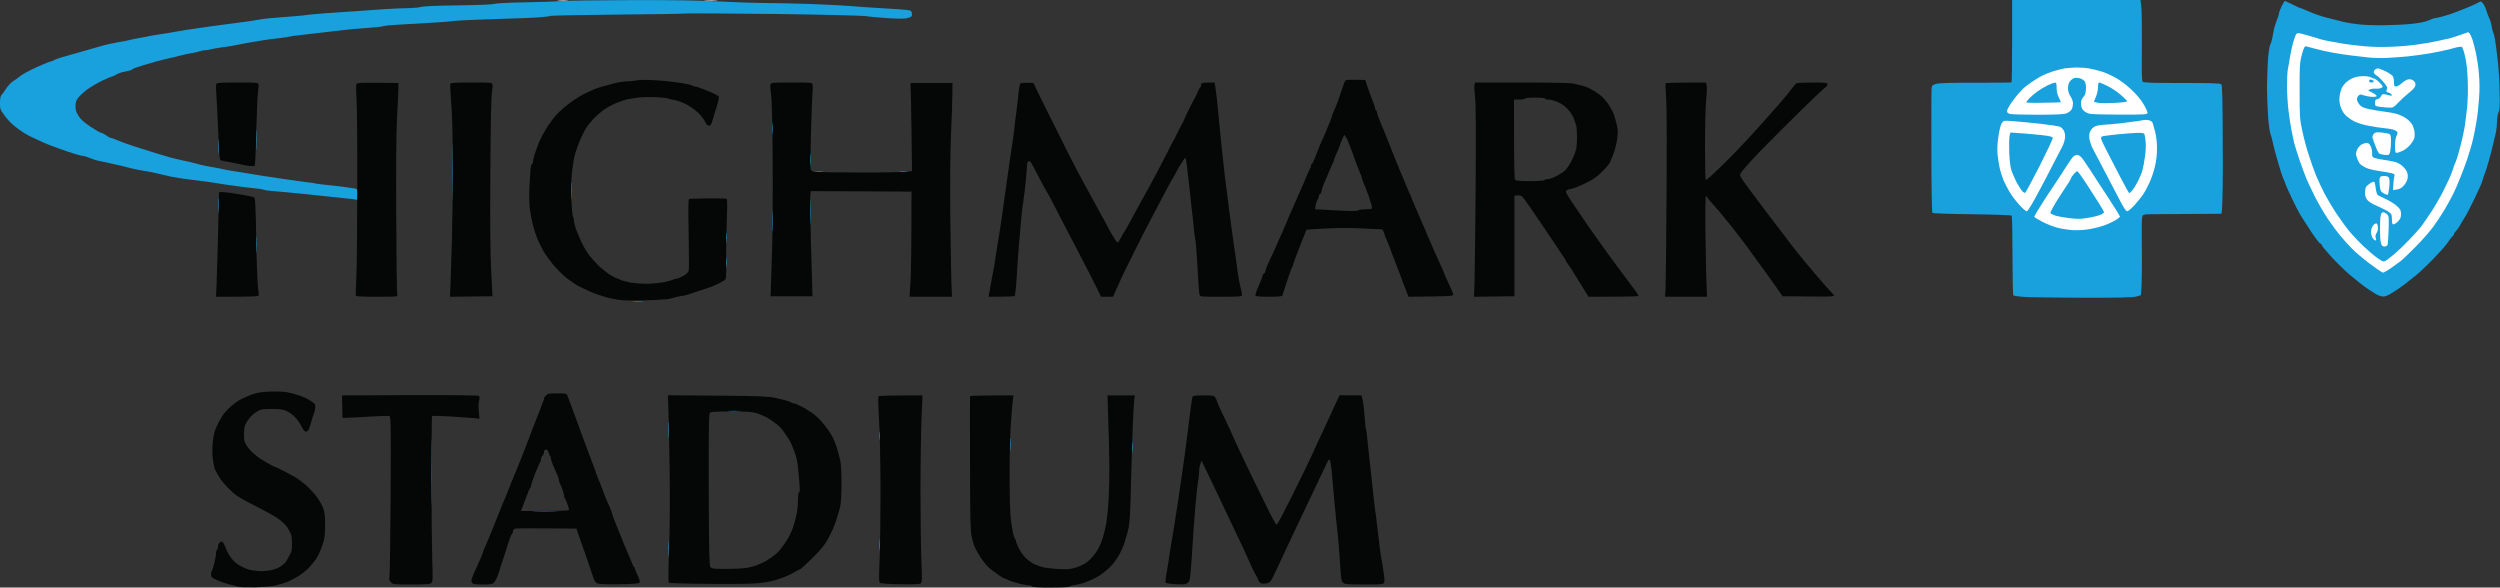 <svg xmlns="http://www.w3.org/2000/svg" viewBox="0 0 200 47" width="200" height="47">
	<rect x="0" y="0" width="200" height="47" fill="#333333" stroke="none"/>
	<style>
		tspan { white-space:pre }
		.shp0 { fill: #ffffff } 
		.shp1 { fill: #19a1dd } 
		.shp2 { fill: #050706 } 
	</style>
	<g >
		<path class="shp0" d="M44.68 0.06C44.9 0.08 45.22 0.08 45.4 0.06C45.58 0.04 45.4 0.03 45 0.03C44.6 0.03 44.46 0.04 44.68 0.06Z" />
		<path class="shp1" d="M44.8 0.09C44.29 0.13 42.96 0.17 41.84 0.19C40.69 0.21 39.7 0.26 39.56 0.31C39.42 0.36 38.22 0.41 36.6 0.43C34.9 0.45 33.8 0.5 33.66 0.56C33.54 0.6 33.11 0.64 32.7 0.65C32.29 0.65 31.44 0.69 30.8 0.73C30.16 0.78 29.15 0.85 28.56 0.89C27.97 0.93 26.94 1 26.28 1.04C25.62 1.09 24.83 1.16 24.52 1.2C24.21 1.25 23.37 1.32 22.64 1.37C21.91 1.42 21.05 1.5 20.72 1.57C20.39 1.63 19.83 1.72 19.48 1.76C19.13 1.81 18.52 1.89 18.12 1.94C17.72 1.99 17.18 2.06 16.92 2.1C16.66 2.13 16.06 2.22 15.6 2.29C15.14 2.35 14.56 2.45 14.32 2.49C14.08 2.54 13.52 2.63 13.08 2.7C12.64 2.76 12.12 2.85 11.92 2.89C11.72 2.94 11.34 3.01 11.08 3.05C10.82 3.1 10.47 3.17 10.32 3.21C10.17 3.25 9.77 3.33 9.44 3.38C9.11 3.44 8.59 3.55 8.28 3.63C7.97 3.72 7.49 3.85 7.2 3.94C6.91 4.02 6.41 4.17 6.08 4.26C5.75 4.36 5.23 4.51 4.92 4.59C4.61 4.68 4.33 4.79 4.28 4.83C4.24 4.87 4.15 4.91 4.08 4.91C4.02 4.91 3.51 5.11 2.96 5.36C2.41 5.61 1.82 5.93 1.64 6.07C1.46 6.22 1.19 6.41 1.04 6.5C0.89 6.59 0.64 6.86 0.48 7.1C0.33 7.33 0.16 7.57 0.1 7.63C0.04 7.69 0 7.93 0 8.23C-0.01 8.7 0.02 8.77 0.34 9.21C0.53 9.48 0.86 9.84 1.08 10.02C1.29 10.2 1.64 10.46 1.87 10.6C2.1 10.74 2.37 10.9 2.48 10.94C2.59 10.99 2.86 11.11 3.08 11.22C3.3 11.33 3.71 11.51 4 11.62C4.29 11.73 4.95 11.97 5.48 12.15C6.01 12.33 6.52 12.47 6.62 12.47C6.72 12.47 6.97 12.55 7.18 12.64C7.39 12.73 7.74 12.84 7.96 12.88C8.18 12.92 8.5 12.99 8.68 13.03C8.86 13.08 9.2 13.15 9.44 13.2C9.68 13.25 10.11 13.36 10.4 13.44C10.69 13.52 11.17 13.62 11.48 13.66C11.79 13.71 12.29 13.8 12.6 13.88C12.91 13.95 13.39 14.06 13.68 14.13C13.97 14.19 14.63 14.3 15.16 14.36C15.69 14.43 16.26 14.5 16.44 14.52C16.62 14.54 16.96 14.59 17.2 14.63C17.44 14.68 17.93 14.75 18.28 14.8C18.63 14.85 19.06 14.91 19.24 14.93C19.42 14.96 19.88 15.01 20.28 15.05C20.68 15.09 21.05 15.15 21.12 15.18C21.19 15.22 21.58 15.27 22 15.3C22.42 15.33 23.34 15.42 24.04 15.49C24.74 15.56 25.61 15.65 25.96 15.69C26.31 15.73 27 15.8 27.5 15.85C28 15.9 28.44 15.95 28.48 15.98C28.52 16 28.58 15.96 28.6 15.89C28.62 15.83 28.64 15.66 28.64 15.51C28.64 15.37 28.61 15.21 28.58 15.17C28.55 15.13 28.43 15.08 28.32 15.07C28.21 15.05 27.9 15.01 27.64 14.97C27.38 14.93 26.76 14.86 26.28 14.81C25.8 14.77 25.33 14.7 25.24 14.68C25.15 14.65 24.81 14.6 24.48 14.57C24.15 14.53 23.5 14.44 23.04 14.37C22.58 14.3 21.95 14.2 21.64 14.16C21.33 14.12 20.76 14.03 20.36 13.96C19.96 13.89 19.3 13.79 18.88 13.72C18.46 13.66 17.96 13.57 17.76 13.52C17.56 13.47 17.17 13.4 16.88 13.35C16.59 13.3 16.22 13.23 16.04 13.18C15.86 13.13 15.61 13.07 15.48 13.03C15.35 12.99 14.97 12.91 14.64 12.84C14.31 12.77 13.86 12.66 13.64 12.6C13.42 12.53 12.92 12.39 12.52 12.27C12.12 12.15 11.35 11.91 10.8 11.73C10.25 11.55 9.6 11.32 9.36 11.21C9.12 11.11 8.88 11.02 8.84 11.02C8.8 11.03 8.63 10.94 8.48 10.82C8.33 10.71 8.15 10.62 8.08 10.62C8.01 10.62 7.64 10.4 7.24 10.14C6.72 9.79 6.45 9.55 6.28 9.27C6.09 8.98 6.04 8.8 6.04 8.49C6.04 8.17 6.09 8.03 6.28 7.79C6.41 7.63 6.74 7.33 7 7.14C7.26 6.95 7.79 6.64 8.18 6.45C8.56 6.27 8.93 6.12 8.98 6.11C9.04 6.11 9.19 6.04 9.32 5.95C9.45 5.87 9.78 5.76 10.04 5.72C10.3 5.67 10.54 5.6 10.56 5.57C10.58 5.53 10.71 5.47 10.84 5.42C10.97 5.37 11.28 5.27 11.52 5.2C11.76 5.13 12.23 5 12.56 4.9C12.89 4.81 13.3 4.71 13.48 4.67C13.66 4.64 14.03 4.55 14.32 4.47C14.61 4.39 15.04 4.3 15.28 4.26C15.52 4.23 15.82 4.16 15.94 4.11C16.06 4.06 16.26 4.02 16.38 4.02C16.5 4.02 16.71 3.99 16.84 3.95C16.97 3.91 17.4 3.83 17.8 3.78C18.2 3.73 18.77 3.64 19.08 3.57C19.39 3.5 19.87 3.41 20.16 3.37C20.45 3.32 20.88 3.25 21.12 3.21C21.36 3.17 21.88 3.1 22.28 3.06C22.68 3.01 23.07 2.96 23.16 2.93C23.25 2.9 23.57 2.85 23.88 2.82C24.19 2.78 24.98 2.7 25.64 2.62C26.3 2.55 27.11 2.45 27.44 2.41C27.77 2.36 28.56 2.29 29.2 2.25C29.84 2.21 30.49 2.14 30.64 2.1C30.79 2.05 31.3 2 31.76 1.98C32.22 1.96 33.25 1.9 34.04 1.85C34.83 1.81 35.84 1.73 36.28 1.68C36.72 1.63 38.29 1.56 39.76 1.52C41.23 1.48 42.78 1.42 43.2 1.38C43.62 1.35 44 1.3 44.04 1.27C44.08 1.24 46.37 1.2 49.12 1.17C51.87 1.15 54.46 1.11 54.88 1.08C55.3 1.06 58.63 1.08 62.28 1.12C65.93 1.17 69.08 1.25 69.28 1.29C69.48 1.33 70.24 1.4 70.98 1.45C72.02 1.51 72.39 1.51 72.65 1.43C72.94 1.34 72.97 1.31 72.95 1.09C72.92 0.86 72.9 0.84 72.48 0.79C72.24 0.76 71.32 0.7 70.44 0.65C69.56 0.6 68.46 0.53 68 0.48C67.54 0.44 66.13 0.37 64.88 0.32C63.63 0.28 61.97 0.24 61.2 0.24C60.43 0.24 58.81 0.18 57.6 0.12C56.09 0.04 53.88 0 50.56 0.01C47.9 0.02 45.31 0.05 44.8 0.09Z" />
		<path class="shp0" d="M56.44 0.06C56.7 0.08 57.1 0.08 57.32 0.06C57.54 0.04 57.32 0.03 56.84 0.03C56.36 0.03 56.18 0.04 56.44 0.06Z" />
		<path class="shp1" d="M160.97 3.28C160.97 5.08 160.95 6.57 160.92 6.59C160.89 6.61 159.6 6.62 158.06 6.62C156.15 6.61 155.13 6.64 154.9 6.71C154.62 6.79 154.56 6.84 154.53 7.04C154.51 7.17 154.5 9.46 154.51 12.13C154.51 14.79 154.55 17 154.59 17.03C154.62 17.07 156.05 17.12 157.76 17.14C159.47 17.16 160.9 17.21 160.93 17.25C160.97 17.29 161 18.72 161 20.44C161 22.16 161.03 23.6 161.07 23.63C161.1 23.67 161.55 23.73 162.07 23.76C162.58 23.79 164.7 23.81 166.78 23.82C169.58 23.82 170.65 23.8 170.91 23.72L171.27 23.62C171.35 22.87 171.36 21.45 171.35 19.98C171.32 17.66 171.34 17.29 171.44 17.22C171.51 17.18 171.65 17.14 171.76 17.14C171.87 17.14 173.26 17.13 174.84 17.12L177.72 17.1C177.82 16.48 177.84 14.17 177.82 11.57C177.81 7.82 177.78 6.83 177.7 6.74C177.61 6.66 176.94 6.64 174.56 6.64C172.18 6.64 171.51 6.62 171.42 6.54C171.34 6.45 171.33 5.88 171.35 3.8C171.36 2.35 171.34 0.9 171.31 0.58L171.24 0L160.97 0L160.97 3.28ZM182.53 0.5C182.42 0.74 182.32 0.99 182.32 1.07C182.32 1.14 182.25 1.36 182.17 1.55C182.09 1.74 181.98 2.09 181.92 2.33C181.87 2.58 181.8 2.92 181.77 3.1C181.74 3.28 181.66 3.51 181.6 3.62C181.55 3.73 181.47 4.28 181.43 4.83C181.4 5.38 181.37 6.34 181.36 6.96C181.36 7.58 181.4 8.6 181.44 9.24C181.48 9.87 181.57 10.52 181.63 10.68C181.69 10.85 181.79 11.2 181.84 11.47C181.89 11.73 182.08 12.44 182.26 13.04C182.43 13.64 182.6 14.16 182.63 14.2C182.66 14.25 182.74 14.43 182.8 14.61C182.85 14.78 183.1 15.35 183.34 15.85C183.58 16.36 183.89 16.96 184.02 17.18C184.16 17.4 184.53 17.98 184.85 18.47C185.17 18.96 185.5 19.4 185.59 19.46C185.69 19.51 185.76 19.59 185.76 19.64C185.76 19.68 186.08 20.07 186.46 20.49C186.84 20.92 187.5 21.56 187.92 21.93C188.34 22.29 188.96 22.79 189.31 23.03C189.65 23.26 190.03 23.51 190.15 23.57C190.26 23.63 190.47 23.7 190.6 23.72C190.78 23.74 190.98 23.67 191.4 23.41C191.71 23.22 192.16 22.91 192.4 22.72C192.64 22.53 193.03 22.22 193.27 22.03C193.51 21.84 194.03 21.35 194.43 20.95C194.83 20.54 195.3 20.04 195.48 19.83C195.66 19.62 195.86 19.36 195.93 19.24C196 19.13 196.12 18.98 196.19 18.91C196.27 18.85 196.32 18.76 196.32 18.71C196.32 18.67 196.39 18.56 196.49 18.47C196.58 18.38 196.72 18.18 196.8 18.03C196.88 17.87 197.04 17.6 197.16 17.42C197.28 17.25 197.63 16.58 197.94 15.93C198.25 15.29 198.54 14.66 198.57 14.53C198.6 14.39 198.72 14.03 198.84 13.72C198.96 13.41 199.17 12.65 199.33 12.03C199.48 11.41 199.64 10.75 199.68 10.56C199.72 10.37 199.76 10 199.76 9.74C199.76 9.47 199.81 9.14 199.88 8.99C199.98 8.78 200 8.46 199.97 7.28C199.96 6.49 199.88 5.35 199.81 4.75C199.74 4.15 199.65 3.46 199.61 3.22C199.57 2.98 199.51 2.7 199.46 2.62C199.42 2.53 199.36 2.29 199.33 2.09C199.3 1.89 199.21 1.59 199.12 1.41C199.04 1.23 198.93 0.94 198.88 0.76C198.83 0.59 198.71 0.36 198.62 0.25C198.51 0.12 198.43 0.09 198.37 0.15C198.32 0.19 197.92 0.38 197.48 0.57C197.04 0.75 196.37 1.01 196 1.14C195.63 1.26 195.16 1.39 194.96 1.42C194.76 1.45 194.56 1.5 194.52 1.53C194.48 1.56 194.26 1.65 194.04 1.72C193.82 1.79 193.26 1.88 192.8 1.92C192.34 1.97 191.4 2.01 190.72 2.02C190.04 2.03 189.14 2 188.72 1.95C188.3 1.91 187.78 1.82 187.56 1.77C187.34 1.72 186.98 1.63 186.76 1.57C186.54 1.52 186.22 1.43 186.04 1.39C185.86 1.34 185.54 1.24 185.32 1.16C185.1 1.08 184.73 0.94 184.5 0.83C184.27 0.73 184.05 0.64 184.02 0.64C183.99 0.64 183.71 0.52 183.4 0.36C183.09 0.21 182.82 0.08 182.79 0.08C182.76 0.08 182.65 0.27 182.53 0.5Z" />
		<path class="shp0" d="M196.84 2.79C196.53 2.9 196.15 3.02 196 3.06C195.85 3.09 195.38 3.2 194.96 3.29C194.54 3.38 193.8 3.51 193.32 3.57C192.84 3.64 191.94 3.72 191.32 3.74C190.68 3.77 189.75 3.76 189.16 3.7C188.59 3.65 187.83 3.56 187.48 3.5C187.13 3.44 186.62 3.35 186.36 3.3C186.1 3.25 185.77 3.18 185.64 3.14C185.51 3.09 185.09 2.97 184.72 2.86C184.35 2.75 183.96 2.65 183.86 2.65C183.71 2.66 183.65 2.74 183.49 3.28C183.38 3.62 183.26 4.19 183.2 4.55C183.15 4.9 183.07 5.34 183.03 5.53C182.99 5.72 182.96 6.34 182.96 6.9C182.96 7.47 183.02 8.34 183.08 8.85C183.14 9.36 183.25 10.07 183.32 10.42C183.39 10.78 183.48 11.21 183.52 11.39C183.56 11.56 183.76 12.2 183.96 12.8C184.17 13.39 184.41 14.06 184.51 14.29C184.6 14.51 184.89 15.12 185.15 15.65C185.41 16.18 185.9 17.02 186.22 17.5C186.55 17.99 187.02 18.62 187.27 18.91C187.51 19.2 187.91 19.64 188.16 19.89C188.4 20.15 189.03 20.68 189.56 21.08C190.09 21.48 190.57 21.81 190.64 21.81C190.71 21.81 190.98 21.65 191.25 21.47C191.52 21.28 191.88 21.02 192.05 20.89C192.22 20.76 192.77 20.23 193.28 19.71C193.79 19.2 194.42 18.47 194.69 18.1C194.96 17.73 195.35 17.13 195.56 16.78C195.77 16.43 196.08 15.86 196.25 15.53C196.41 15.2 196.69 14.57 196.86 14.12C197.04 13.68 197.27 13.05 197.38 12.72C197.49 12.38 197.66 11.84 197.75 11.51C197.84 11.18 197.95 10.67 198 10.38C198.05 10.09 198.13 9.68 198.16 9.46C198.2 9.24 198.27 8.55 198.32 7.93C198.38 7.13 198.37 6.53 198.31 5.88C198.27 5.37 198.16 4.64 198.08 4.27C198 3.89 197.87 3.4 197.8 3.18C197.72 2.96 197.62 2.73 197.57 2.67C197.52 2.62 197.46 2.57 197.44 2.58C197.42 2.58 197.15 2.68 196.84 2.79Z" />
		<path class="shp1" d="M184.34 3.8C184.3 3.86 184.19 4.17 184.11 4.51C183.98 5.03 183.96 5.41 183.97 7.28C183.97 9.32 183.98 9.52 184.18 10.46C184.3 11.02 184.53 11.9 184.71 12.43C184.88 12.97 185.15 13.71 185.3 14.08C185.46 14.46 185.76 15.09 185.96 15.49C186.17 15.89 186.58 16.58 186.87 17.02C187.17 17.46 187.62 18.1 187.89 18.43C188.16 18.76 188.68 19.32 189.06 19.68C189.43 20.03 189.94 20.47 190.19 20.64C190.58 20.92 190.67 20.95 190.82 20.88C190.92 20.83 191.23 20.59 191.52 20.35C191.8 20.11 192.35 19.59 192.73 19.19C193.11 18.8 193.55 18.31 193.7 18.11C193.85 17.91 194.2 17.4 194.48 16.98C194.76 16.56 195.23 15.75 195.52 15.17C195.81 14.59 196.12 13.91 196.2 13.64C196.28 13.38 196.37 13.12 196.4 13.08C196.43 13.03 196.51 12.82 196.58 12.6C196.65 12.37 196.8 11.83 196.91 11.39C197.02 10.95 197.14 10.35 197.19 10.06C197.23 9.77 197.31 9.12 197.37 8.61C197.42 8.08 197.45 7.17 197.42 6.48C197.39 5.66 197.33 5.03 197.21 4.53C197.12 4.12 197 3.77 196.94 3.75C196.88 3.73 196.71 3.75 196.56 3.78C196.41 3.82 196.08 3.9 195.84 3.97C195.6 4.03 194.97 4.16 194.44 4.26C193.91 4.35 193.1 4.46 192.64 4.51C192.18 4.55 191.44 4.61 191 4.63C190.56 4.66 189.84 4.64 189.4 4.59C188.96 4.54 188.31 4.46 187.96 4.42C187.61 4.38 187 4.28 186.6 4.21C186.2 4.14 185.56 4 185.18 3.89C184.8 3.79 184.47 3.7 184.45 3.7C184.43 3.7 184.38 3.75 184.34 3.8Z" />
		<path class="shp0" d="M165.16 5.47C164.94 5.51 164.51 5.62 164.2 5.72C163.89 5.82 163.48 5.99 163.28 6.1C163.08 6.21 162.72 6.44 162.48 6.6C162.24 6.77 161.97 6.98 161.88 7.06C161.79 7.15 161.59 7.36 161.44 7.53C161.29 7.71 161.03 8.05 160.86 8.29C160.7 8.53 160.56 8.8 160.56 8.89C160.56 9.01 160.63 9.07 160.82 9.12C160.96 9.15 161.97 9.18 163.06 9.18C164.61 9.17 165.1 9.15 165.34 9.06C165.5 8.99 165.69 8.85 165.74 8.73C165.8 8.62 165.84 8.41 165.84 8.27C165.84 8.12 165.75 7.87 165.64 7.71C165.51 7.51 165.44 7.29 165.44 7.06C165.44 6.84 165.49 6.64 165.6 6.5C165.69 6.38 165.86 6.26 165.98 6.23C166.1 6.21 166.31 6.23 166.44 6.28C166.57 6.33 166.72 6.43 166.78 6.51C166.83 6.58 166.88 6.81 166.88 7.02C166.88 7.23 166.84 7.49 166.79 7.59C166.73 7.68 166.64 7.81 166.59 7.87C166.53 7.92 166.48 8.11 166.48 8.29C166.48 8.51 166.54 8.68 166.66 8.82C166.76 8.93 166.98 9.06 167.16 9.1C167.34 9.14 168.44 9.17 169.62 9.17C171.45 9.17 171.77 9.16 171.8 9.05C171.82 8.99 171.69 8.67 171.5 8.36C171.29 7.99 170.92 7.55 170.51 7.17C170.16 6.83 169.6 6.41 169.27 6.23C168.95 6.05 168.45 5.82 168.16 5.73C167.87 5.64 167.42 5.53 167.16 5.48C166.9 5.43 166.43 5.4 166.12 5.4C165.81 5.41 165.38 5.44 165.16 5.47ZM190 5.57C189.94 5.62 189.89 5.72 189.9 5.79C189.91 5.86 190.01 5.97 190.13 6.04C190.25 6.1 190.5 6.35 190.69 6.58C190.96 6.9 191.02 7.03 190.96 7.12C190.92 7.19 190.9 7.28 190.92 7.32C190.94 7.37 191 7.4 191.06 7.4C191.12 7.4 191.21 7.45 191.28 7.52C191.39 7.64 191.39 7.65 191.28 7.65C191.21 7.65 191.05 7.61 190.92 7.57C190.79 7.53 190.64 7.52 190.59 7.55C190.55 7.58 190.48 7.67 190.45 7.75C190.42 7.82 190.31 7.91 190.2 7.93C190.04 7.96 190 8.01 190 8.23C190 8.48 190.01 8.49 190.42 8.55C190.65 8.58 190.98 8.61 191.16 8.61C191.44 8.62 191.52 8.57 191.84 8.23C192.04 8.02 192.4 7.68 192.65 7.48C192.9 7.29 193.15 7.04 193.19 6.94C193.25 6.82 193.25 6.71 193.2 6.6C193.16 6.51 193.04 6.41 192.94 6.37C192.83 6.33 192.68 6.33 192.56 6.38C192.45 6.42 192.24 6.56 192.1 6.69C191.96 6.82 191.77 6.92 191.68 6.92C191.55 6.92 191.52 6.87 191.52 6.6C191.52 6.42 191.48 6.2 191.44 6.12C191.4 6.03 191.13 5.85 190.86 5.71C190.59 5.58 190.3 5.47 190.24 5.47C190.17 5.47 190.06 5.52 190 5.57ZM188.68 6.12C188.5 6.14 188.24 6.23 188.1 6.3C187.96 6.38 187.76 6.52 187.65 6.62C187.55 6.72 187.41 6.91 187.34 7.04C187.28 7.17 187.2 7.46 187.17 7.69C187.13 7.96 187.15 8.22 187.24 8.51C187.31 8.77 187.47 9.04 187.64 9.21C187.79 9.37 188.11 9.59 188.34 9.71C188.57 9.83 189.08 9.99 189.48 10.06C189.88 10.14 190.47 10.23 190.8 10.26C191.13 10.29 191.48 10.36 191.58 10.41C191.68 10.46 191.78 10.54 191.8 10.58C191.81 10.63 191.78 10.77 191.71 10.9C191.64 11.05 191.6 11.37 191.6 11.69C191.6 12.12 191.63 12.23 191.72 12.23C191.79 12.23 191.99 12.17 192.18 12.08C192.37 12 192.65 11.78 192.82 11.58C192.98 11.39 193.14 11.12 193.16 10.99C193.18 10.85 193.18 10.62 193.15 10.46C193.12 10.31 193.04 10.07 192.96 9.94C192.88 9.81 192.68 9.6 192.51 9.48C192.34 9.36 192.04 9.21 191.84 9.14C191.64 9.08 191.17 8.98 190.8 8.94C190.43 8.89 189.86 8.8 189.54 8.73C189.07 8.63 188.92 8.56 188.76 8.37C188.65 8.24 188.56 8.05 188.56 7.95C188.55 7.85 188.61 7.71 188.68 7.65C188.79 7.54 188.86 7.54 189.11 7.63C189.27 7.68 189.56 7.74 189.75 7.75C189.94 7.76 190.12 7.73 190.13 7.69C190.15 7.64 189.99 7.52 189.78 7.41C189.41 7.23 189.41 7.22 189.6 7.15C189.71 7.11 189.87 7.08 189.96 7.09C190.05 7.09 190.19 7.1 190.28 7.09C190.37 7.08 190.49 7.05 190.56 7C190.66 6.94 190.62 6.87 190.36 6.6C190.18 6.42 189.99 6.28 189.92 6.28C189.85 6.28 189.76 6.25 189.72 6.21C189.68 6.17 189.5 6.12 189.32 6.1C189.14 6.08 188.86 6.09 188.68 6.12Z" />
		<path fill-rule="evenodd" class="shp2" d="M52 6.4C52.42 6.41 53.1 6.46 53.52 6.51C53.94 6.55 54.51 6.64 54.8 6.69C55.09 6.74 55.36 6.82 55.4 6.86C55.44 6.89 55.54 6.92 55.62 6.92C55.7 6.92 56.15 7.08 56.62 7.27C57.24 7.53 57.49 7.66 57.51 7.77C57.52 7.86 57.44 8.2 57.34 8.53C57.23 8.86 57.08 9.34 57.01 9.6C56.91 9.96 56.85 10.06 56.72 10.06C56.61 10.06 56.51 9.96 56.42 9.76C56.35 9.59 56.1 9.27 55.88 9.05C55.66 8.83 55.23 8.52 54.92 8.36C54.61 8.19 54.18 8.04 53.96 8C53.74 7.97 53.52 7.92 53.48 7.89C53.44 7.85 53.02 7.8 52.56 7.78C52.1 7.75 51.45 7.76 51.12 7.8C50.79 7.84 50.36 7.91 50.16 7.95C49.96 8 49.55 8.14 49.24 8.27C48.93 8.4 48.48 8.65 48.24 8.83C48 9.01 47.65 9.32 47.47 9.51C47.29 9.7 47.01 10.06 46.86 10.3C46.71 10.54 46.45 11.07 46.3 11.47C46.14 11.87 45.97 12.41 45.92 12.68C45.87 12.94 45.79 13.48 45.75 13.88C45.7 14.29 45.69 15.19 45.71 15.93C45.74 16.67 45.8 17.3 45.84 17.34C45.89 17.39 45.92 17.52 45.92 17.65C45.92 17.77 45.98 18.04 46.05 18.25C46.12 18.46 46.33 18.96 46.51 19.36C46.7 19.75 46.99 20.24 47.15 20.44C47.31 20.64 47.61 20.98 47.82 21.19C48.03 21.4 48.42 21.72 48.68 21.9C48.94 22.08 49.25 22.24 49.36 22.27C49.47 22.3 49.58 22.34 49.6 22.37C49.62 22.4 49.91 22.49 50.24 22.56C50.59 22.64 51.19 22.7 51.68 22.7C52.14 22.7 52.79 22.64 53.12 22.57C53.45 22.5 53.78 22.41 53.86 22.37C53.94 22.33 54.06 22.29 54.14 22.29C54.22 22.29 54.45 22.19 54.67 22.07C54.92 21.93 55.07 21.78 55.1 21.65C55.12 21.54 55.12 20.21 55.09 18.69C55.05 16.52 55.06 15.93 55.14 15.91C55.2 15.9 55.87 15.88 56.64 15.87C57.41 15.86 58.08 15.88 58.13 15.91C58.19 15.96 58.19 16.47 58.14 17.71C58.1 18.66 58.08 20.07 58.09 20.84C58.11 21.69 58.09 22.28 58.04 22.34C58 22.4 57.8 22.53 57.6 22.63C57.4 22.73 57.11 22.86 56.96 22.92C56.81 22.98 56.36 23.13 55.96 23.26C55.56 23.39 55.13 23.54 55 23.58C54.87 23.62 54.6 23.68 54.4 23.7C54.2 23.73 53.97 23.79 53.88 23.82C53.79 23.86 53.54 23.92 53.32 23.94C53.1 23.97 52.29 24.01 51.52 24.03C50.62 24.06 49.9 24.05 49.52 23.99C49.19 23.94 48.78 23.86 48.6 23.81C48.42 23.76 48.12 23.67 47.92 23.6C47.72 23.54 47.42 23.42 47.24 23.34C47.06 23.26 46.79 23.13 46.64 23.06C46.49 23 46.25 22.88 46.12 22.8C45.99 22.72 45.7 22.52 45.48 22.36C45.26 22.2 44.86 21.84 44.6 21.56C44.33 21.28 43.99 20.86 43.84 20.64C43.68 20.42 43.52 20.17 43.47 20.08C43.42 19.99 43.28 19.72 43.16 19.48C43.04 19.23 42.9 18.89 42.84 18.71C42.79 18.53 42.68 18.17 42.61 17.91C42.54 17.64 42.44 17.12 42.39 16.74C42.34 16.33 42.32 15.64 42.35 15.01C42.38 14.43 42.42 13.77 42.44 13.54C42.46 13.31 42.52 13.12 42.56 13.12C42.6 13.12 42.64 13.04 42.64 12.94C42.64 12.84 42.7 12.57 42.77 12.35C42.84 12.13 42.99 11.72 43.1 11.43C43.22 11.14 43.5 10.6 43.74 10.22C43.98 9.84 44.36 9.34 44.59 9.1C44.81 8.87 45.27 8.47 45.6 8.22C45.93 7.98 46.45 7.65 46.76 7.5C47.07 7.35 47.46 7.17 47.64 7.1C47.82 7.04 48.07 6.95 48.2 6.92C48.33 6.88 48.71 6.78 49.05 6.69C49.38 6.59 49.85 6.52 50.09 6.51C50.33 6.51 50.68 6.48 50.88 6.44C51.08 6.4 51.58 6.38 52 6.4ZM109.23 6.4L109.3 6.64C109.34 6.77 109.46 7.13 109.57 7.44C109.69 7.75 109.83 8.13 109.89 8.27C109.95 8.41 110 8.59 110 8.65C110 8.72 110.04 8.79 110.08 8.81C110.12 8.83 110.16 8.92 110.16 8.99C110.16 9.07 110.29 9.44 110.45 9.82C110.6 10.19 110.78 10.61 110.83 10.74C110.89 10.88 110.99 11.13 111.06 11.31C111.13 11.48 111.28 11.86 111.39 12.15C111.5 12.44 111.81 13.2 112.08 13.84C112.34 14.48 112.61 15.12 112.67 15.25C112.73 15.38 112.82 15.58 112.87 15.69C112.91 15.8 113 16.02 113.06 16.18C113.13 16.33 113.29 16.71 113.42 17.02C113.56 17.33 113.76 17.79 113.87 18.05C113.99 18.3 114.08 18.53 114.08 18.55C114.08 18.57 114.21 18.86 114.36 19.19C114.51 19.53 114.64 19.82 114.64 19.84C114.64 19.86 114.77 20.16 114.93 20.5C115.08 20.85 115.28 21.27 115.36 21.45C115.45 21.62 115.52 21.8 115.52 21.83C115.52 21.86 115.68 22.23 115.87 22.63C116.07 23.04 116.24 23.45 116.25 23.54C116.28 23.7 116.23 23.7 112.68 23.74L112.53 23.36C112.45 23.15 112.36 22.9 112.32 22.82C112.29 22.73 112.2 22.51 112.14 22.33C112.07 22.16 111.83 21.53 111.61 20.94C111.38 20.36 111.2 19.86 111.2 19.84C111.2 19.82 111.11 19.61 111.01 19.38C110.9 19.14 110.77 18.82 110.73 18.65C110.68 18.49 110.61 18.35 110.58 18.35C110.55 18.35 109.76 18.31 108.84 18.27C107.67 18.21 106.76 18.22 104.52 18.37L103.98 19.73C103.68 20.47 103.44 21.14 103.44 21.21C103.44 21.27 103.41 21.34 103.38 21.36C103.35 21.38 103.16 21.88 102.97 22.47C102.77 23.06 102.6 23.59 102.59 23.64C102.57 23.71 102.28 23.74 101.52 23.74C100.77 23.74 100.47 23.71 100.43 23.64C100.41 23.59 100.52 23.25 100.68 22.9C100.84 22.54 100.99 22.17 101 22.07C101.02 21.97 101.08 21.89 101.12 21.89C101.16 21.89 101.22 21.77 101.25 21.63C101.28 21.48 101.42 21.13 101.56 20.84C101.7 20.56 101.87 20.19 101.94 20.04C102.01 19.88 102.29 19.26 102.55 18.65C102.82 18.04 103.04 17.53 103.04 17.5C103.04 17.48 103.16 17.2 103.31 16.88C103.46 16.56 103.69 16.03 103.83 15.69C103.97 15.36 104.12 15.04 104.15 14.97C104.19 14.9 104.34 14.56 104.48 14.2C104.62 13.85 104.77 13.52 104.81 13.48C104.85 13.44 104.88 13.34 104.88 13.26C104.88 13.18 104.91 13.12 104.94 13.12C104.97 13.12 105.07 12.95 105.15 12.74C105.23 12.53 105.41 12.08 105.54 11.75C105.67 11.42 105.8 11.11 105.84 11.07C105.87 11.02 105.99 10.73 106.12 10.42C106.24 10.11 106.39 9.74 106.45 9.6C106.51 9.45 106.56 9.31 106.56 9.28C106.56 9.24 106.62 9.09 106.69 8.93C106.77 8.78 106.93 8.36 107.06 8.01C107.19 7.65 107.35 7.18 107.42 6.96C107.48 6.74 107.58 6.51 107.62 6.46C107.68 6.38 107.92 6.36 109.23 6.4ZM107.42 11.05C107.35 11.19 107.24 11.47 107.17 11.67C107.11 11.87 106.98 12.18 106.89 12.35C106.81 12.53 106.72 12.75 106.71 12.84C106.69 12.93 106.66 13.02 106.64 13.04C106.61 13.06 106.47 13.37 106.33 13.72C106.18 14.08 106 14.51 105.92 14.69C105.84 14.86 105.75 15.13 105.73 15.27C105.7 15.41 105.64 15.53 105.6 15.53C105.56 15.53 105.52 15.59 105.52 15.65C105.52 15.72 105.47 15.86 105.41 15.96C105.35 16.05 105.28 16.27 105.25 16.44L105.2 16.74C106.22 16.8 106.99 16.84 107.56 16.86C108.23 16.89 108.63 16.88 108.68 16.82C108.72 16.78 108.98 16.74 109.26 16.74C109.68 16.74 109.76 16.72 109.76 16.6C109.76 16.52 109.63 16.1 109.48 15.65C109.32 15.21 109.14 14.74 109.07 14.61C109.01 14.47 108.96 14.32 108.96 14.26C108.96 14.21 108.87 13.97 108.77 13.74C108.66 13.51 108.41 12.83 108.2 12.23C107.99 11.64 107.75 11.07 107.68 10.97L107.54 10.79L107.42 11.05Z" />
		<path class="shp1" d="M189.53 6.47C189.52 6.56 189.59 6.6 189.72 6.6C189.84 6.6 189.91 6.56 189.89 6.5C189.88 6.44 189.79 6.39 189.7 6.37C189.59 6.36 189.53 6.39 189.53 6.47Z" />
		<path fill-rule="evenodd" class="shp2" d="M19 6.6C20.49 6.6 20.64 6.61 20.68 6.74C20.7 6.82 20.68 7.1 20.64 7.36C20.6 7.63 20.54 9.07 20.5 10.56C20.46 12.27 20.41 13.28 20.36 13.29C20.32 13.29 20.15 13.29 20 13.28C19.85 13.27 19.61 13.24 19.48 13.2C19.35 13.16 18.9 13.07 18.48 12.99C18.06 12.92 17.68 12.84 17.63 12.81C17.57 12.77 17.51 11.96 17.45 10.38C17.39 9.08 17.33 7.74 17.3 7.42C17.27 7.1 17.27 6.78 17.3 6.72C17.35 6.62 17.65 6.6 19 6.6ZM31.88 6.64L31.87 7.16C31.86 7.45 31.82 8.48 31.76 9.46C31.7 10.62 31.68 13.31 31.7 17.34C31.71 20.71 31.75 23.52 31.78 23.6C31.84 23.73 31.73 23.74 30.16 23.74C28.88 23.74 28.47 23.72 28.46 23.64C28.45 23.59 28.47 22.87 28.51 22.05C28.55 21.23 28.58 17.92 28.58 14.69C28.59 11.46 28.56 8.38 28.52 7.85C28.48 7.32 28.48 6.82 28.51 6.74C28.56 6.61 28.69 6.6 31.88 6.64ZM37.72 6.6C39.36 6.6 39.36 6.6 39.4 6.78C39.42 6.88 39.4 7.16 39.35 7.4C39.3 7.69 39.25 9.96 39.23 13.68C39.2 17.52 39.22 20.14 39.28 21.33C39.33 22.32 39.38 23.26 39.4 23.7L36 23.74L36.04 22.72C36.06 22.15 36.11 20.6 36.15 19.27C36.19 17.95 36.22 15.38 36.22 13.56C36.22 11.75 36.19 9.74 36.15 9.09C36.11 8.45 36.06 7.67 36.04 7.36C36.01 7.05 36.01 6.76 36.03 6.7C36.07 6.62 36.48 6.6 37.72 6.6ZM63.32 6.6C64.95 6.6 64.96 6.6 65.01 6.78C65.03 6.88 65.03 7.16 65 7.4C64.98 7.65 64.92 9.08 64.88 10.58C64.84 12.09 64.82 13.4 64.84 13.5C64.87 13.61 64.96 13.7 65.1 13.74C65.22 13.77 66.94 13.8 68.92 13.8C70.9 13.8 72.62 13.78 72.96 13.68L72.92 10.56C72.9 8.85 72.87 7.26 72.84 6.64L76.2 6.64L76.19 7.48C76.19 7.95 76.14 9.43 76.08 10.78C76.01 12.45 76 14.71 76.03 17.83C76.06 20.35 76.1 22.71 76.16 23.74L72.76 23.74L72.84 22.51C72.88 21.84 72.92 19.95 72.92 15.33L64.88 15.29L64.83 15.51C64.8 15.63 64.82 17.29 64.87 19.19C64.93 21.1 64.98 22.89 65 23.7L61.64 23.7L61.66 23.3C61.67 23.08 61.71 21.67 61.76 20.16C61.81 18.64 61.83 15.34 61.81 12.72C61.79 9.55 61.74 7.84 61.68 7.48C61.63 7.2 61.61 6.88 61.63 6.78C61.68 6.6 61.69 6.6 63.32 6.6ZM82.67 6.64L83.3 7.93C83.66 8.64 84.23 9.79 84.57 10.48C84.92 11.18 85.24 11.82 85.28 11.91C85.32 12 85.4 12.15 85.45 12.25C85.51 12.35 85.74 12.8 85.96 13.24C86.19 13.68 86.47 14.21 86.58 14.41C86.69 14.61 86.91 15 87.06 15.29C87.22 15.58 87.5 16.1 87.7 16.46C87.89 16.81 88.18 17.34 88.34 17.63C88.49 17.91 88.72 18.33 88.84 18.55C88.96 18.77 89.13 19.05 89.21 19.17C89.29 19.3 89.39 19.4 89.42 19.4C89.45 19.4 89.57 19.22 89.68 19.01C89.78 18.8 89.91 18.58 89.97 18.51C90.02 18.44 90.24 18.06 90.44 17.67C90.65 17.27 90.94 16.74 91.08 16.5C91.22 16.25 91.47 15.8 91.64 15.49C91.81 15.18 92.02 14.8 92.1 14.65C92.19 14.49 92.43 14.04 92.64 13.64C92.85 13.24 93.23 12.5 93.49 11.99C93.74 11.48 93.97 11.05 94 11.03C94.02 11 94.11 10.82 94.2 10.62C94.28 10.42 94.44 10.13 94.54 9.96C94.64 9.79 94.72 9.63 94.72 9.6C94.72 9.56 94.91 9.16 95.14 8.69C95.37 8.23 95.58 7.83 95.6 7.81C95.63 7.78 95.72 7.59 95.81 7.38C95.89 7.17 95.99 7 96.02 7C96.05 7 96.08 6.93 96.08 6.84C96.08 6.75 96.13 6.66 96.2 6.64C96.27 6.62 96.51 6.6 97.16 6.6L97.23 6.94C97.26 7.13 97.32 7.59 97.36 7.97C97.4 8.34 97.48 9.23 97.55 9.94C97.62 10.65 97.7 11.41 97.72 11.63C97.75 11.85 97.82 12.52 97.88 13.12C97.94 13.72 98.02 14.35 98.04 14.53C98.07 14.7 98.12 15.1 98.16 15.41C98.2 15.72 98.29 16.41 98.35 16.94C98.42 17.47 98.53 18.31 98.6 18.79C98.66 19.28 98.76 19.91 98.8 20.2C98.85 20.49 98.92 21.01 98.96 21.37C99 21.72 99.08 22.19 99.12 22.41C99.17 22.63 99.24 22.97 99.28 23.16C99.33 23.35 99.36 23.55 99.36 23.62C99.36 23.72 99.12 23.74 97.68 23.74C96 23.74 96 23.74 95.96 23.56C95.94 23.46 95.91 23.16 95.89 22.9C95.87 22.63 95.82 21.73 95.77 20.88C95.72 20.04 95.66 19.3 95.63 19.23C95.61 19.17 95.56 18.75 95.51 18.31C95.47 17.87 95.38 17.03 95.31 16.46C95.25 15.88 95.18 15.25 95.16 15.05C95.14 14.85 95.08 14.4 95.04 14.04C95 13.69 94.94 13.23 94.92 13.02C94.9 12.81 94.85 12.63 94.82 12.63C94.79 12.63 94.61 12.88 94.42 13.2C94.23 13.51 94.08 13.78 94.08 13.8C94.08 13.82 94 13.98 93.89 14.14C93.79 14.31 93.54 14.75 93.34 15.13C93.14 15.51 92.82 16.12 92.62 16.5C92.43 16.87 92.11 17.47 91.92 17.83C91.73 18.18 91.19 19.23 90.73 20.17C90.26 21.1 89.83 21.99 89.76 22.14C89.7 22.29 89.51 22.71 89.04 23.74L88.08 23.74L87.72 23C87.52 22.59 87.1 21.75 86.77 21.13C86.45 20.51 85.96 19.56 85.68 19.03C85.41 18.5 85 17.72 84.78 17.3C84.56 16.88 84.27 16.32 84.14 16.06C84.01 15.79 83.84 15.48 83.76 15.37C83.68 15.26 83.38 14.7 83.08 14.12C82.79 13.55 82.51 13.03 82.45 12.97C82.4 12.91 82.31 12.88 82.26 12.91C82.2 12.94 82.16 13.08 82.16 13.24C82.16 13.39 82.1 14.05 82.04 14.71C81.97 15.36 81.88 16.08 81.84 16.3C81.79 16.52 81.72 17.21 81.67 17.83C81.62 18.45 81.55 19.26 81.51 19.64C81.48 20.01 81.4 21.06 81.35 21.97C81.29 22.98 81.22 23.64 81.17 23.68C81.12 23.71 80.63 23.74 79.08 23.74L79.15 23.4C79.18 23.21 79.24 22.88 79.28 22.65C79.32 22.43 79.39 22.07 79.43 21.85C79.48 21.63 79.57 21.07 79.64 20.6C79.71 20.14 79.8 19.56 79.84 19.32C79.89 19.07 79.98 18.49 80.05 18.03C80.12 17.56 80.22 16.84 80.28 16.42C80.34 16 80.46 15.13 80.55 14.49C80.64 13.84 80.76 13.05 80.8 12.72C80.85 12.38 80.93 11.88 80.97 11.59C81.02 11.3 81.09 10.78 81.13 10.42C81.17 10.07 81.25 9.36 81.32 8.85C81.39 8.34 81.46 7.67 81.49 7.36C81.52 7.05 81.58 6.75 81.62 6.7C81.68 6.63 81.86 6.6 82.67 6.64ZM118.01 6.6L121.72 6.6C123.96 6.6 125.61 6.63 125.86 6.68C126.09 6.73 126.42 6.81 126.6 6.86C126.78 6.91 127.05 7.01 127.2 7.09C127.35 7.16 127.66 7.35 127.87 7.5C128.09 7.64 128.42 7.98 128.61 8.25C128.79 8.51 129.01 8.91 129.1 9.13C129.18 9.36 129.3 9.77 129.36 10.06C129.45 10.51 129.44 10.69 129.34 11.31C129.27 11.71 129.12 12.24 129.01 12.49C128.89 12.75 128.79 12.98 128.78 13.02C128.77 13.05 128.69 13.16 128.6 13.27C128.51 13.38 128.28 13.63 128.07 13.83C127.87 14.04 127.46 14.34 127.15 14.5C126.85 14.66 126.4 14.87 126.16 14.96C125.92 15.05 125.67 15.13 125.6 15.13C125.53 15.13 125.42 15.17 125.34 15.23C125.21 15.32 125.25 15.42 125.9 16.38C126.29 16.95 126.84 17.77 127.13 18.19C127.42 18.61 127.9 19.28 128.19 19.68C128.48 20.08 128.79 20.51 128.88 20.64C128.98 20.78 129.4 21.35 129.83 21.92C130.25 22.49 130.71 23.1 130.85 23.29C130.99 23.47 131.09 23.65 131.07 23.68C131.06 23.71 130.15 23.74 127.08 23.74L126.42 22.67C126.05 22.09 125.71 21.54 125.66 21.45C125.6 21.36 125.54 21.27 125.52 21.25C125.5 21.22 125.43 21.13 125.38 21.05C125.32 20.96 125.25 20.83 125.22 20.76C125.19 20.7 125.14 20.61 125.1 20.56C125.06 20.52 124.93 20.33 124.81 20.15C124.7 19.96 124.25 19.29 123.82 18.66C123.39 18.02 122.87 17.27 122.68 16.98C122.48 16.69 122.3 16.42 122.26 16.38C122.23 16.33 122.09 16.14 121.96 15.95C121.74 15.64 121.69 15.6 121.16 15.65L121.16 23.7L117.92 23.74L117.96 22.68C117.98 22.09 118.02 18.66 118.05 15.05C118.08 10.13 118.07 8.3 118 7.73C117.95 7.31 117.93 6.88 117.96 6.78L118.01 6.6ZM121.56 7.97L121.12 7.97C121.12 13.57 121.14 14.31 121.22 14.39C121.29 14.46 121.64 14.49 122.42 14.49C123.07 14.49 123.54 14.45 123.56 14.41C123.58 14.36 123.71 14.33 123.84 14.33C123.97 14.33 124.29 14.21 124.54 14.07C124.79 13.94 125.07 13.76 125.15 13.69C125.24 13.62 125.42 13.38 125.56 13.16C125.7 12.94 125.89 12.54 125.99 12.27C126.12 11.9 126.16 11.6 126.16 10.97C126.16 10.51 126.13 10.08 126.09 10C126.05 9.92 125.98 9.71 125.93 9.54C125.88 9.36 125.69 9.04 125.5 8.82C125.28 8.56 124.99 8.34 124.68 8.19C124.42 8.07 124.06 7.97 123.9 7.97C123.73 7.97 123.6 7.93 123.6 7.89C123.6 7.84 123.28 7.81 122.8 7.81C122.32 7.81 122 7.84 122 7.89C122 7.93 121.8 7.97 121.56 7.97ZM136.48 6.6L136.53 6.82C136.56 6.94 136.55 7.48 136.49 8.01C136.44 8.54 136.4 10.19 136.4 11.69C136.4 13.18 136.43 14.4 136.46 14.4C136.49 14.4 136.65 14.29 136.8 14.15C136.95 14.01 137.44 13.55 137.88 13.13C138.32 12.7 139.17 11.83 139.76 11.19C140.35 10.55 141.14 9.68 141.51 9.25C141.88 8.83 142.23 8.44 142.29 8.37C142.35 8.3 142.53 8.09 142.7 7.89C142.88 7.69 143.15 7.34 143.32 7.12C143.48 6.9 143.66 6.69 143.71 6.66C143.76 6.63 144.33 6.6 144.98 6.6C145.96 6.6 146.17 6.62 146.2 6.72C146.22 6.79 146.17 6.89 146.09 6.94C146.01 7 145.64 7.33 145.27 7.68C144.9 8.03 143.84 9.06 142.92 9.98C142 10.9 140.95 11.95 140.6 12.32C140.25 12.69 139.79 13.19 139.58 13.44C139.37 13.68 139.2 13.94 139.2 14C139.2 14.07 139.4 14.4 139.64 14.73C139.89 15.06 140.16 15.42 140.24 15.53C140.33 15.64 140.48 15.85 140.58 15.99C140.68 16.13 141.19 16.81 141.72 17.5C142.25 18.19 142.77 18.88 142.88 19.02C142.99 19.17 143.33 19.62 143.64 20.01C143.95 20.4 144.65 21.25 145.19 21.89C145.73 22.53 146.31 23.19 146.76 23.65L146.56 23.7C146.45 23.73 145.52 23.74 142.61 23.7L141.47 22.09C140.84 21.21 140.04 20.11 139.7 19.65C139.36 19.2 138.87 18.56 138.62 18.24C138.36 17.93 137.93 17.39 137.66 17.06C137.38 16.73 137.02 16.31 136.86 16.14C136.69 15.96 136.56 15.79 136.56 15.75C136.56 15.72 136.52 15.69 136.48 15.69C136.43 15.69 136.41 16.77 136.44 18.85C136.46 20.59 136.5 22.4 136.56 23.74L133.2 23.74L133.24 23.16C133.26 22.84 133.3 19.59 133.32 15.93C133.35 12.03 133.34 8.77 133.3 8.01C133.25 7.3 133.23 6.69 133.25 6.66C133.27 6.63 134.01 6.6 136.48 6.6Z" />
		<path class="shp1" d="M163.84 6.81C163.6 6.93 163.22 7.15 163 7.31C162.78 7.47 162.49 7.72 162.34 7.87C162.2 8.01 162.09 8.16 162.11 8.19C162.13 8.22 162.75 8.24 163.49 8.22C164.23 8.21 164.85 8.19 164.86 8.18C164.88 8.18 164.8 8.01 164.71 7.81C164.59 7.57 164.52 7.3 164.53 7.02C164.53 6.69 164.5 6.6 164.4 6.61C164.34 6.61 164.08 6.7 163.84 6.81ZM167.84 6.98C167.84 7.19 167.76 7.53 167.68 7.73C167.59 7.93 167.52 8.11 167.52 8.13C167.52 8.15 167.68 8.2 167.88 8.23C168.08 8.26 168.69 8.26 169.23 8.23C169.93 8.19 170.21 8.14 170.17 8.08C170.14 8.03 169.9 7.8 169.64 7.57C169.38 7.34 168.91 7.03 168.6 6.88C168.29 6.73 168 6.6 167.94 6.6C167.87 6.6 167.84 6.73 167.84 6.98ZM61.79 10.3C61.79 10.72 61.8 10.88 61.82 10.66C61.84 10.44 61.84 10.1 61.82 9.9C61.8 9.7 61.79 9.88 61.79 10.3Z" />
		<path class="shp0" d="M171.12 9.67C170.92 9.7 170.27 9.79 169.68 9.86C169.09 9.92 168.47 9.98 168.32 9.98C168.17 9.98 167.91 10.02 167.74 10.06C167.54 10.11 167.39 10.23 167.28 10.4C167.15 10.6 167.12 10.76 167.14 11.03C167.16 11.22 167.27 11.57 167.37 11.79C167.48 12.01 167.93 12.86 168.36 13.68C168.79 14.5 169.35 15.56 169.59 16.03C169.9 16.63 170.08 16.9 170.18 16.9C170.26 16.9 170.52 16.67 170.77 16.4C171.02 16.12 171.32 15.75 171.44 15.57C171.56 15.4 171.79 14.98 171.94 14.65C172.1 14.32 172.3 13.73 172.39 13.34C172.5 12.89 172.56 12.37 172.56 11.89C172.56 11.42 172.51 10.93 172.41 10.54C172.32 10.21 172.23 9.88 172.21 9.82C172.18 9.75 172.08 9.67 171.98 9.64C171.88 9.61 171.73 9.58 171.64 9.59C171.55 9.59 171.32 9.63 171.12 9.67ZM160.14 9.85C160.06 9.96 159.94 10.43 159.88 10.88C159.79 11.43 159.77 11.92 159.8 12.31C159.83 12.65 159.91 13.14 159.97 13.42C160.03 13.7 160.17 14.13 160.27 14.39C160.38 14.64 160.59 15.07 160.75 15.33C160.9 15.6 161.25 16.06 161.52 16.36C161.78 16.66 162.06 16.9 162.14 16.9C162.24 16.9 162.63 16.24 163.56 14.47C164.26 13.13 164.92 11.85 165.03 11.63C165.13 11.4 165.21 11.09 165.21 10.9C165.21 10.73 165.15 10.5 165.08 10.4C165.01 10.3 164.89 10.18 164.8 10.14C164.71 10.1 164 9.99 163.22 9.9C162.44 9.82 161.46 9.72 161.04 9.69C160.28 9.64 160.28 9.64 160.14 9.85Z" />
		<path class="shp1" d="M20.51 11.19C20.51 11.92 20.52 12.21 20.54 11.83C20.55 11.45 20.55 10.86 20.54 10.5C20.52 10.15 20.51 10.46 20.51 11.19ZM36.2 13.72C36.2 15.8 36.21 16.67 36.22 15.65C36.23 14.64 36.23 12.93 36.22 11.87C36.21 10.81 36.2 11.64 36.2 13.72Z" />
		<path class="shp0" d="M189.9 10.71C189.81 10.81 189.78 10.93 189.81 11.05C189.83 11.15 189.95 11.47 190.07 11.77C190.25 12.24 190.31 12.31 190.52 12.35C190.65 12.38 190.85 12.4 190.96 12.4C191.13 12.4 191.17 12.35 191.22 12.09C191.25 11.93 191.28 11.56 191.28 11.29C191.28 10.89 191.25 10.77 191.14 10.71C191.06 10.68 190.78 10.62 190.52 10.6C190.11 10.56 190.02 10.58 189.9 10.71Z" />
		<path class="shp1" d="M160.76 10.91C160.73 11.09 160.72 11.68 160.74 12.23C160.77 12.9 160.83 13.39 160.93 13.68C161.02 13.92 161.2 14.34 161.34 14.61C161.49 14.87 161.68 15.17 161.76 15.27C161.85 15.37 161.96 15.44 162 15.43C162.05 15.42 162.57 14.45 163.17 13.28C163.76 12.11 164.24 11.09 164.22 11.03C164.21 10.94 163.98 10.88 163.36 10.81C162.9 10.76 162.14 10.69 161.67 10.66L160.83 10.6L160.76 10.91ZM169.36 10.75C168.77 10.82 168.24 10.88 168.18 10.91C168.13 10.93 168.08 11 168.08 11.07C168.08 11.13 168.27 11.56 168.51 12.01C168.75 12.47 169.24 13.43 169.61 14.14C169.98 14.86 170.31 15.45 170.34 15.45C170.37 15.45 170.48 15.35 170.58 15.24C170.68 15.12 170.88 14.8 171.02 14.53C171.16 14.26 171.33 13.86 171.39 13.64C171.45 13.42 171.55 12.91 171.6 12.51C171.66 12.12 171.68 11.59 171.65 11.35C171.63 11.1 171.59 10.84 171.56 10.76C171.53 10.65 171.43 10.62 170.98 10.63C170.68 10.64 169.95 10.69 169.36 10.75ZM17.47 11.75C17.47 12.26 17.48 12.46 17.5 12.19C17.51 11.93 17.51 11.51 17.5 11.27C17.48 11.02 17.47 11.24 17.47 11.75Z" />
		<path class="shp0" d="M188.94 11.55C188.82 11.62 188.67 11.78 188.6 11.91C188.53 12.04 188.48 12.22 188.48 12.31C188.48 12.4 188.54 12.61 188.61 12.78C188.68 12.94 188.79 13.13 188.87 13.18C188.94 13.24 189.14 13.36 189.32 13.44C189.5 13.52 189.95 13.63 190.32 13.68C190.69 13.73 191.13 13.81 191.3 13.85C191.56 13.91 191.59 13.95 191.55 14.1C191.52 14.2 191.48 14.49 191.47 14.75L191.44 15.21C191.96 15.15 192.11 15.06 192.3 14.85C192.45 14.68 192.58 14.44 192.61 14.26C192.64 14.08 192.61 13.87 192.55 13.73C192.49 13.6 192.32 13.39 192.18 13.27C192.04 13.14 191.78 13 191.62 12.96C191.46 12.92 191.05 12.84 190.72 12.79C190.39 12.74 190.04 12.67 189.94 12.63C189.79 12.57 189.76 12.5 189.77 12.25C189.78 12.09 189.72 11.83 189.65 11.69C189.56 11.51 189.46 11.43 189.34 11.43C189.24 11.43 189.06 11.49 188.94 11.55Z" />
		<path class="shp1" d="M64.83 12.8C64.83 13.22 64.84 13.38 64.86 13.16C64.88 12.94 64.88 12.59 64.86 12.39C64.84 12.19 64.83 12.38 64.83 12.8Z" />
		<path class="shp0" d="M165.9 12.49C165.82 12.55 165.59 12.87 165.38 13.2C165.17 13.53 164.9 13.95 164.78 14.13C164.66 14.3 164.15 15.08 163.64 15.85C163.13 16.63 162.73 17.3 162.74 17.34C162.76 17.39 163.06 17.57 163.4 17.75C163.75 17.93 164.29 18.14 164.6 18.22C164.91 18.3 165.43 18.38 165.76 18.41C166.09 18.43 166.66 18.41 167.04 18.35C167.41 18.3 167.99 18.15 168.32 18.04C168.65 17.92 169.07 17.72 169.26 17.6C169.45 17.48 169.6 17.36 169.6 17.32C169.6 17.29 169.17 16.59 168.63 15.77C168.09 14.96 167.43 13.93 167.15 13.5C166.87 13.07 166.57 12.64 166.48 12.55C166.39 12.47 166.26 12.39 166.18 12.39C166.1 12.39 165.97 12.44 165.9 12.49Z" />
		<path class="shp1" d="M65.24 13.74C65.37 13.76 65.62 13.76 65.8 13.74C65.98 13.72 65.87 13.71 65.56 13.71C65.25 13.71 65.11 13.72 65.24 13.74ZM71.96 13.74C72.09 13.76 72.34 13.76 72.52 13.74C72.7 13.72 72.59 13.71 72.28 13.71C71.97 13.71 71.83 13.72 71.96 13.74ZM165.88 13.96C165.75 14.11 165.66 14.25 165.67 14.28C165.67 14.3 165.61 14.42 165.53 14.55C165.45 14.67 165.07 15.26 164.68 15.85C164.3 16.45 164.01 16.99 164.03 17.04C164.06 17.1 164.25 17.19 164.46 17.26C164.67 17.32 165.19 17.41 165.62 17.46C166.25 17.53 166.53 17.52 167.08 17.42C167.45 17.36 167.89 17.25 168.04 17.18C168.19 17.12 168.32 17.03 168.32 16.98C168.32 16.94 168.15 16.63 167.94 16.3C167.73 15.97 167.27 15.26 166.92 14.71C166.57 14.17 166.24 13.72 166.19 13.7C166.14 13.69 166 13.8 165.88 13.96Z" />
		<path class="shp0" d="M190.37 14.26C190.35 14.36 190.35 14.64 190.38 14.88C190.43 15.27 190.47 15.34 190.7 15.47C190.84 15.55 190.99 15.6 191.02 15.58C191.05 15.56 191.11 15.29 191.14 14.98C191.18 14.63 191.17 14.34 191.12 14.24C191.06 14.13 190.96 14.08 190.73 14.08C190.47 14.08 190.41 14.12 190.37 14.26Z" />
		<path class="shp1" d="M45.71 15.25C45.71 15.87 45.72 16.11 45.74 15.77C45.75 15.44 45.75 14.93 45.74 14.65C45.72 14.36 45.71 14.63 45.71 15.25Z" />
		<path class="shp0" d="M189.6 14.67C189.44 14.78 189.29 14.92 189.26 15C189.23 15.07 189.2 15.28 189.2 15.45C189.2 15.67 189.26 15.84 189.39 16C189.49 16.12 189.74 16.28 189.93 16.37C190.12 16.45 190.5 16.63 190.78 16.77C191.08 16.92 191.29 17.08 191.32 17.18C191.34 17.27 191.36 17.48 191.36 17.65C191.36 17.86 191.39 17.95 191.48 17.95C191.55 17.95 191.71 17.84 191.84 17.71C192.03 17.51 192.08 17.4 192.08 17.12C192.08 16.83 192.03 16.74 191.77 16.5C191.61 16.34 191.22 16.1 190.92 15.95C190.61 15.81 190.31 15.66 190.24 15.62C190.17 15.58 190.1 15.37 190.06 15.08C190.03 14.82 189.98 14.58 189.94 14.55C189.9 14.52 189.75 14.57 189.6 14.67Z" />
		<path class="shp2" d="M17.51 15.96C17.51 16.28 17.47 17.79 17.43 19.32C17.39 20.84 17.34 22.46 17.32 22.92L17.28 23.74C20.23 23.74 20.65 23.72 20.69 23.64C20.71 23.59 20.69 23.3 20.64 23.02C20.6 22.73 20.53 21 20.5 19.17C20.45 16.33 20.42 15.83 20.32 15.78C20.25 15.75 19.93 15.68 19.6 15.62C19.27 15.57 18.8 15.49 18.56 15.45C18.32 15.41 17.98 15.37 17.82 15.37L17.52 15.37L17.51 15.96Z" />
		<path class="shp1" d="M64.83 16.98C64.83 17.84 64.85 18.21 64.86 17.79C64.87 17.37 64.87 16.66 64.86 16.22C64.85 15.77 64.83 16.12 64.83 16.98ZM17.47 16.46C17.47 16.99 17.48 17.19 17.5 16.9C17.51 16.61 17.51 16.18 17.5 15.93C17.48 15.69 17.47 15.93 17.47 16.46ZM61.79 17.67C61.79 18.42 61.8 18.74 61.82 18.39C61.83 18.04 61.83 17.42 61.82 17.02C61.8 16.62 61.79 16.91 61.79 17.67Z" />
		<path class="shp0" d="M190.45 17.28C190.42 17.45 190.4 17.95 190.4 18.39C190.4 18.83 190.43 19.31 190.48 19.46C190.54 19.66 190.6 19.72 190.76 19.72C190.88 19.72 190.98 19.66 191.01 19.58C191.03 19.5 191.07 18.96 191.09 18.37C191.12 17.39 191.11 17.29 190.96 17.14C190.87 17.05 190.73 16.98 190.65 16.98C190.54 16.98 190.49 17.06 190.45 17.28ZM189.95 17.93C189.9 17.96 189.82 18.07 189.77 18.17C189.72 18.27 189.68 18.45 189.68 18.57C189.68 18.69 189.73 18.88 189.78 18.99C189.84 19.09 189.93 19.2 190 19.22C190.1 19.26 190.11 19.22 190.06 19.05C190.02 18.9 190.04 18.77 190.12 18.65C190.19 18.55 190.24 18.39 190.24 18.29C190.24 18.19 190.22 18.05 190.2 17.99C190.18 17.92 190.13 17.87 190.1 17.87C190.07 17.87 190 17.9 189.95 17.93Z" />
		<path class="shp1" d="M58.11 19.03C58.11 19.39 58.12 19.51 58.14 19.32C58.16 19.12 58.16 18.83 58.14 18.67C58.12 18.52 58.11 18.68 58.11 19.03ZM20.51 19.56C20.51 20.15 20.52 20.39 20.54 20.08C20.55 19.77 20.55 19.28 20.54 18.99C20.52 18.71 20.51 18.96 20.51 19.56ZM58.11 21.05C58.11 21.4 58.12 21.53 58.14 21.33C58.16 21.13 58.16 20.84 58.14 20.68C58.12 20.53 58.11 20.69 58.11 21.05ZM50.68 24.12C50.9 24.14 51.22 24.14 51.4 24.12C51.58 24.11 51.4 24.09 51 24.09C50.6 24.09 50.46 24.11 50.68 24.12Z" />
		<path fill-rule="evenodd" class="shp2" d="M21.88 31.32C22.32 31.31 22.84 31.35 23.04 31.39C23.24 31.43 23.63 31.54 23.92 31.63C24.21 31.72 24.62 31.91 24.84 32.06C25.2 32.29 25.24 32.35 25.22 32.6C25.22 32.75 25.17 32.95 25.13 33.04C25.09 33.13 24.99 33.42 24.92 33.68C24.85 33.95 24.75 34.25 24.71 34.34C24.67 34.45 24.57 34.53 24.48 34.53C24.37 34.53 24.26 34.4 24.11 34.1C24 33.87 23.78 33.54 23.61 33.38C23.45 33.21 23.16 32.99 22.96 32.9C22.66 32.75 22.46 32.72 21.76 32.72C21 32.72 20.89 32.73 20.56 32.92C20.36 33.04 20.09 33.28 19.96 33.45C19.82 33.62 19.67 33.86 19.62 33.98C19.56 34.1 19.52 34.46 19.52 34.77C19.52 35.25 19.55 35.38 19.75 35.67C19.87 35.86 20.1 36.12 20.25 36.24C20.4 36.37 20.58 36.52 20.66 36.58C20.74 36.65 21.05 36.84 21.36 37.02C21.67 37.2 21.95 37.34 21.98 37.34C22.01 37.34 22.35 37.5 22.72 37.69C23.09 37.89 23.49 38.1 23.6 38.16C23.72 38.22 24.05 38.47 24.35 38.71C24.65 38.95 25.07 39.39 25.29 39.68C25.51 39.96 25.76 40.4 25.85 40.64C25.98 41 26.01 41.27 26.01 42.05C26 42.92 25.98 43.09 25.76 43.7C25.63 44.08 25.42 44.53 25.3 44.7C25.18 44.88 24.92 45.2 24.72 45.41C24.52 45.62 24.13 45.94 23.84 46.11C23.55 46.28 23.16 46.49 22.96 46.56C22.76 46.64 22.38 46.75 22.12 46.82C21.82 46.9 21.17 46.96 20.4 46.98C19.72 46.99 19.09 46.97 19 46.93C18.91 46.9 18.61 46.81 18.32 46.74C18.03 46.67 17.59 46.52 17.34 46.4C16.94 46.22 16.88 46.16 16.88 45.97C16.88 45.85 16.9 45.72 16.94 45.68C16.97 45.65 17.06 45.37 17.14 45.08C17.21 44.79 17.28 44.43 17.28 44.28C17.28 44.14 17.32 44 17.36 43.98C17.4 43.96 17.44 43.85 17.44 43.74C17.44 43.63 17.49 43.49 17.56 43.42C17.63 43.35 17.72 43.31 17.77 43.32C17.82 43.33 17.94 43.54 18.03 43.78C18.12 44.03 18.33 44.41 18.49 44.63C18.67 44.88 18.94 45.12 19.21 45.26C19.45 45.39 19.77 45.53 19.92 45.57C20.07 45.61 20.4 45.66 20.64 45.68C20.88 45.71 21.31 45.68 21.6 45.63C21.89 45.57 22.25 45.45 22.4 45.35C22.55 45.25 22.74 45.1 22.81 45.02C22.88 44.94 23 44.74 23.08 44.59C23.16 44.43 23.25 44.24 23.29 44.16C23.33 44.09 23.36 43.78 23.36 43.48C23.36 43.18 23.32 42.83 23.26 42.69C23.2 42.56 23.07 42.33 22.97 42.17C22.87 42.02 22.59 41.74 22.36 41.57C22.14 41.39 21.27 40.9 20.44 40.48C19.11 39.81 18.87 39.65 18.36 39.15C18.04 38.84 17.68 38.41 17.55 38.19C17.42 37.97 17.27 37.7 17.22 37.6C17.16 37.5 17.08 37.12 17.03 36.76C16.97 36.29 16.97 35.87 17.03 35.31C17.11 34.64 17.17 34.43 17.47 33.82C17.74 33.29 17.95 33 18.34 32.63C18.62 32.37 19.01 32.07 19.2 31.98C19.4 31.88 19.7 31.74 19.88 31.66C20.06 31.58 20.4 31.47 20.64 31.42C20.88 31.37 21.44 31.32 21.88 31.32ZM44.58 31.47C45.31 31.47 45.32 31.47 45.41 31.69C45.46 31.81 45.71 32.47 45.96 33.16C46.21 33.84 46.48 34.59 46.56 34.81C46.64 35.03 46.88 35.68 47.1 36.26C47.32 36.83 47.56 37.48 47.64 37.7C47.71 37.93 47.8 38.18 47.84 38.27C47.88 38.36 47.96 38.56 48.03 38.71C48.09 38.87 48.19 39.12 48.24 39.27C48.3 39.43 48.39 39.66 48.44 39.8C48.5 39.93 48.64 40.25 48.75 40.5C48.87 40.76 48.96 41.01 48.96 41.06C48.96 41.12 49.11 41.53 49.29 41.97C49.47 42.41 49.67 42.89 49.73 43.04C49.79 43.18 49.84 43.32 49.84 43.34C49.84 43.36 49.96 43.64 50.11 43.96C50.25 44.28 50.44 44.74 50.53 44.97C50.61 45.2 50.71 45.39 50.74 45.39C50.77 45.39 50.8 45.44 50.8 45.49C50.8 45.55 50.9 45.8 51.02 46.05C51.19 46.41 51.22 46.54 51.15 46.61C51.08 46.69 50.64 46.72 49.51 46.74C48.38 46.76 47.91 46.73 47.76 46.66C47.63 46.59 47.52 46.41 47.42 46.07C47.33 45.81 47.2 45.41 47.12 45.19C47.05 44.97 46.9 44.55 46.8 44.26C46.7 43.98 46.51 43.41 46.11 42.29L43.76 42.27C42.46 42.26 41.32 42.27 41.22 42.29C41.11 42.32 41.04 42.39 41.04 42.49C41.04 42.58 41.01 42.67 40.98 42.68C40.95 42.7 40.86 42.87 40.79 43.07C40.72 43.26 40.56 43.74 40.44 44.14C40.32 44.54 40.19 44.94 40.15 45.03C40.12 45.12 40.01 45.46 39.91 45.79C39.81 46.12 39.64 46.48 39.54 46.58C39.39 46.74 39.29 46.76 38.62 46.76C38.05 46.76 37.86 46.74 37.78 46.64C37.72 46.57 37.7 46.44 37.73 46.34C37.76 46.24 37.85 45.99 37.94 45.79C38.03 45.59 38.22 45.17 38.37 44.85C38.52 44.53 38.64 44.23 38.64 44.18C38.64 44.14 38.67 44.04 38.71 43.96C38.75 43.88 38.93 43.48 39.1 43.06C39.28 42.64 39.63 41.77 39.88 41.13C40.14 40.48 40.37 39.9 40.41 39.84C40.44 39.77 40.59 39.43 40.72 39.07C40.86 38.72 41.02 38.32 41.07 38.19C41.13 38.05 41.26 37.75 41.36 37.5C41.45 37.26 41.61 36.88 41.7 36.66C41.79 36.44 41.92 36.09 42 35.89C42.07 35.69 42.16 35.46 42.2 35.37C42.23 35.28 42.4 34.83 42.58 34.36C42.76 33.9 43.04 33.18 43.21 32.76C43.38 32.33 43.52 31.95 43.52 31.89C43.52 31.83 43.59 31.72 43.68 31.63C43.82 31.49 43.95 31.47 44.58 31.47ZM43.4 36.46C43.33 36.52 43.28 36.65 43.28 36.74C43.28 36.83 43.25 36.94 43.21 36.98C43.17 37.02 42.99 37.44 42.8 37.91C42.62 38.37 42.48 38.81 42.48 38.89C42.48 38.97 42.45 39.04 42.41 39.05C42.37 39.06 42.27 39.29 42.18 39.56C42.08 39.82 41.93 40.23 41.84 40.46L41.68 40.88C45.08 40.88 45.52 40.86 45.52 40.78C45.52 40.73 45.45 40.5 45.38 40.28C45.3 40.06 45.2 39.85 45.16 39.82C45.12 39.79 45.11 39.76 45.14 39.76C45.17 39.76 45.13 39.55 45.04 39.29C44.95 39.04 44.84 38.77 44.8 38.69C44.75 38.61 44.72 38.5 44.72 38.43C44.72 38.36 44.67 38.19 44.61 38.05C44.54 37.9 44.4 37.58 44.29 37.32C44.17 37.07 44.08 36.79 44.08 36.7C44.08 36.61 44.05 36.52 44.02 36.51C43.99 36.49 43.93 36.36 43.9 36.23C43.86 36.05 43.79 35.97 43.68 35.97C43.57 35.97 43.52 36.03 43.52 36.16C43.53 36.25 43.47 36.39 43.4 36.46ZM38.3 31.67C38.39 31.73 38.39 31.82 38.32 32.09C38.27 32.3 38.26 32.65 38.36 33.5L37.96 33.45C37.74 33.43 36.89 33.37 36.08 33.32C35.27 33.27 34.58 33.26 34.56 33.28C34.54 33.31 34.52 35.53 34.52 38.21C34.52 40.9 34.55 43.87 34.58 44.81C34.63 46.31 34.62 46.53 34.51 46.64C34.41 46.74 34.12 46.76 32.91 46.76C31.49 46.76 31.43 46.75 31.27 46.58C31.13 46.43 31.11 46.34 31.16 46.11C31.19 45.96 31.23 43.02 31.25 39.58C31.28 33.67 31.27 33.32 31.14 33.28C31.06 33.26 30.35 33.28 29.56 33.33C28.77 33.38 27.96 33.42 27.4 33.44L27.36 31.63L32.78 31.61C36.3 31.6 38.24 31.62 38.3 31.67ZM53.43 31.62L57.37 31.65C60.7 31.68 61.42 31.7 61.96 31.82C62.31 31.89 62.74 32 62.92 32.05C63.1 32.1 63.28 32.17 63.32 32.21C63.36 32.24 63.45 32.27 63.52 32.27C63.59 32.27 63.86 32.38 64.12 32.52C64.38 32.65 64.77 32.89 64.98 33.04C65.19 33.19 65.5 33.47 65.66 33.65C65.83 33.83 66.08 34.15 66.23 34.36C66.37 34.56 66.56 34.87 66.65 35.05C66.74 35.23 66.88 35.59 66.96 35.85C67.04 36.12 67.15 36.54 67.21 36.78C67.28 37.07 67.32 37.72 67.32 38.71C67.31 39.83 67.28 40.32 67.18 40.68C67.11 40.95 66.96 41.44 66.85 41.77C66.74 42.1 66.48 42.68 66.27 43.06C65.98 43.6 65.7 43.93 64.99 44.65C64.49 45.14 64.04 45.55 64 45.55C63.96 45.55 63.78 45.64 63.6 45.75C63.42 45.86 63.09 46.03 62.86 46.12C62.63 46.22 62.21 46.36 61.92 46.44C61.63 46.52 61.04 46.62 60.6 46.66C60.16 46.71 58.4 46.73 56.68 46.71C54.96 46.7 53.53 46.65 53.49 46.62C53.46 46.59 53.47 45.33 53.53 43.82C53.59 42.07 53.6 39.79 53.57 37.5C53.54 35.53 53.5 33.4 53.47 32.77L53.43 31.62ZM56.7 39.15C56.72 44.25 56.74 45.21 56.83 45.35C56.94 45.5 57.04 45.51 58.13 45.51C58.79 45.51 59.54 45.47 59.8 45.42C60.06 45.37 60.39 45.28 60.52 45.23C60.65 45.17 60.87 45.08 61 45.02C61.13 44.97 61.44 44.78 61.69 44.61C61.94 44.44 62.23 44.2 62.34 44.06C62.45 43.93 62.66 43.64 62.82 43.42C62.97 43.2 63.17 42.85 63.26 42.65C63.35 42.45 63.49 42.07 63.56 41.81C63.64 41.54 63.73 41.16 63.76 40.96C63.8 40.76 63.83 40.32 63.84 39.98C63.84 39.59 63.87 39.37 63.92 39.39C63.97 39.42 63.99 39.24 63.97 38.89C63.95 38.59 63.9 37.97 63.85 37.5C63.8 36.95 63.69 36.48 63.56 36.14C63.45 35.85 63.31 35.52 63.26 35.41C63.21 35.3 63.04 35.03 62.89 34.81C62.74 34.59 62.55 34.32 62.45 34.22C62.36 34.12 62.12 33.92 61.92 33.77C61.72 33.63 61.43 33.44 61.28 33.36C61.13 33.28 60.8 33.15 60.56 33.07C60.19 32.94 59.85 32.92 58.52 32.92C57.38 32.92 56.88 32.94 56.8 33.01C56.71 33.09 56.69 34.06 56.7 39.15ZM73.8 31.63L73.72 33.5C73.68 34.53 73.64 37.09 73.64 39.19C73.64 41.3 73.67 43.81 73.71 44.79C73.77 46.27 73.77 46.57 73.67 46.66C73.59 46.74 73.19 46.76 72.04 46.74C71.2 46.73 70.47 46.68 70.41 46.64C70.31 46.57 70.3 46.29 70.37 44.75C70.41 43.75 70.44 41.22 70.44 39.11C70.43 36.84 70.39 34.58 70.32 33.53C70.26 32.57 70.24 31.74 70.27 31.7C70.3 31.66 71.1 31.63 73.8 31.63ZM81.08 31.63L81.02 32.09C80.99 32.35 80.91 33.22 80.86 34.04C80.8 34.86 80.76 36.71 80.77 38.15C80.77 39.59 80.81 41.09 80.86 41.49C80.91 41.89 81 42.42 81.05 42.68C81.11 42.93 81.19 43.14 81.22 43.14C81.25 43.14 81.28 43.2 81.28 43.28C81.28 43.36 81.38 43.61 81.5 43.85C81.62 44.09 81.86 44.44 82.04 44.62C82.22 44.8 82.54 45.04 82.76 45.14C82.98 45.24 83.36 45.37 83.6 45.41C83.84 45.45 84.38 45.51 84.8 45.53C85.41 45.56 85.66 45.53 86.08 45.4C86.37 45.31 86.74 45.13 86.92 45C87.1 44.88 87.4 44.56 87.6 44.3C87.83 43.99 88.03 43.6 88.17 43.18C88.29 42.82 88.44 42.21 88.51 41.81C88.57 41.41 88.66 40.54 88.69 39.88C88.73 39.21 88.75 38.07 88.75 37.34C88.75 36.61 88.71 35.03 88.6 31.63L90.8 31.63L90.75 31.85C90.73 31.97 90.67 32.89 90.63 33.88C90.59 34.88 90.52 37.03 90.48 38.67C90.43 40.84 90.38 41.81 90.29 42.23C90.22 42.55 90.08 43.06 89.98 43.36C89.89 43.66 89.68 44.12 89.54 44.38C89.39 44.65 89.13 45.01 88.97 45.19C88.81 45.37 88.5 45.65 88.28 45.82C88.06 45.99 87.68 46.22 87.44 46.33C87.2 46.44 86.86 46.58 86.68 46.64C86.5 46.7 86.17 46.78 85.94 46.81C85.71 46.85 85.52 46.91 85.52 46.94C85.52 46.97 84.85 47 84.04 47C83.11 47 82.56 46.97 82.56 46.92C82.56 46.88 82.47 46.84 82.36 46.84C82.25 46.84 81.88 46.77 81.54 46.69C81.2 46.6 80.81 46.48 80.68 46.41C80.55 46.33 80.4 46.28 80.36 46.28C80.32 46.28 80.06 46.13 79.8 45.94C79.54 45.76 79.2 45.5 79.05 45.36C78.9 45.22 78.63 44.87 78.44 44.59C78.25 44.3 78.04 43.92 77.97 43.74C77.89 43.56 77.78 43.17 77.72 42.86C77.63 42.4 77.61 41.25 77.6 37.02C77.6 34.12 77.59 31.72 77.6 31.69C77.6 31.66 78.38 31.63 81.08 31.63ZM96.28 31.63C97.09 31.63 97.12 31.64 97.24 31.83C97.31 31.94 97.36 32.07 97.36 32.11C97.36 32.16 97.63 32.75 97.96 33.44C98.29 34.13 98.56 34.7 98.56 34.73C98.56 34.75 98.8 35.27 99.08 35.87C99.37 36.48 99.79 37.36 100.01 37.83C100.23 38.29 100.78 39.41 101.23 40.32C101.67 41.23 102.07 41.97 102.12 41.97C102.16 41.97 102.38 41.61 102.6 41.17C102.83 40.72 103.16 40.07 103.34 39.72C103.52 39.36 104.03 38.32 104.48 37.4C104.92 36.48 105.28 35.71 105.28 35.69C105.28 35.67 105.51 35.17 105.79 34.59C106.07 34 106.36 33.37 106.43 33.2C106.51 33.02 106.71 32.59 107.16 31.62L108.92 31.63L109.02 32.05C109.07 32.28 109.14 32.9 109.18 33.42C109.21 33.94 109.26 34.37 109.28 34.36C109.3 34.36 109.35 34.68 109.38 35.07C109.42 35.46 109.5 36.26 109.57 36.86C109.63 37.46 109.72 38.22 109.76 38.55C109.8 38.88 109.87 39.52 109.91 39.96C109.96 40.4 110.03 41 110.08 41.29C110.12 41.57 110.21 42.33 110.28 42.98C110.35 43.62 110.44 44.31 110.48 44.51C110.52 44.7 110.61 45.25 110.68 45.71C110.78 46.39 110.78 46.58 110.7 46.66C110.63 46.74 110.23 46.77 109.12 46.76C107.96 46.76 107.61 46.74 107.48 46.65C107.35 46.55 107.31 46.4 107.26 45.9C107.23 45.55 107.17 44.73 107.13 44.06C107.08 43.4 107.03 42.73 107 42.57C106.98 42.42 106.92 41.88 106.87 41.37C106.83 40.86 106.76 40.13 106.72 39.76C106.69 39.38 106.61 38.58 106.56 37.99C106.51 37.39 106.43 36.86 106.39 36.82C106.35 36.78 106.31 36.76 106.29 36.78C106.27 36.8 106.03 37.29 105.76 37.87C105.49 38.44 105.11 39.24 104.92 39.64C104.73 40.03 104.32 40.9 104 41.57C103.69 42.23 103.34 42.96 103.24 43.18C103.14 43.4 102.93 43.85 102.77 44.18C102.62 44.52 102.31 45.19 102.07 45.69C101.67 46.53 101.62 46.6 101.36 46.66C101.21 46.7 101 46.7 100.9 46.67C100.8 46.63 100.7 46.52 100.67 46.42C100.64 46.32 100.54 46.11 100.44 45.95C100.35 45.8 100.19 45.47 100.08 45.23C99.98 44.99 99.72 44.41 99.5 43.94C99.28 43.48 98.89 42.64 98.62 42.09C98.36 41.54 97.97 40.72 97.76 40.28C97.55 39.84 97.1 38.88 96.12 36.85L96.03 37.12C95.97 37.26 95.93 37.55 95.93 37.76C95.92 37.98 95.89 38.32 95.84 38.53C95.8 38.74 95.71 39.58 95.64 40.4C95.57 41.22 95.5 42.12 95.48 42.41C95.46 42.7 95.4 43.7 95.34 44.63C95.28 45.56 95.19 46.4 95.14 46.5C95.08 46.6 94.94 46.7 94.82 46.73C94.7 46.76 94.31 46.76 93.96 46.73C93.61 46.71 93.29 46.66 93.26 46.62C93.22 46.59 93.25 46.23 93.33 45.83C93.4 45.43 93.49 44.89 93.52 44.63C93.56 44.36 93.64 43.8 93.72 43.38C93.79 42.96 93.88 42.4 93.93 42.13C93.97 41.87 94.04 41.45 94.07 41.21C94.11 40.96 94.2 40.38 94.27 39.92C94.34 39.45 94.49 38.44 94.6 37.66C94.71 36.89 94.86 35.79 94.93 35.21C95 34.63 95.09 33.96 95.12 33.72C95.15 33.48 95.22 32.95 95.27 32.55C95.32 32.16 95.38 31.78 95.4 31.73C95.43 31.66 95.68 31.63 96.28 31.63Z" />
		<path class="shp1" d="M58.28 32.89C58.5 32.91 58.88 32.91 59.12 32.89C59.36 32.88 59.18 32.87 58.72 32.87C58.26 32.87 58.06 32.88 58.28 32.89ZM53.47 34.4C53.47 34.98 53.48 35.2 53.5 34.89C53.51 34.58 53.51 34.11 53.5 33.84C53.48 33.58 53.47 33.83 53.47 34.4ZM34.52 37.79C34.52 40.18 34.53 41.14 34.54 39.92C34.55 38.7 34.55 36.74 34.54 35.57C34.53 34.4 34.52 35.39 34.52 37.79ZM70.35 34.89C70.35 35.2 70.36 35.31 70.38 35.13C70.4 34.95 70.4 34.7 70.38 34.57C70.36 34.43 70.35 34.58 70.35 34.89ZM80.83 35.61C80.83 36.1 80.84 36.28 80.86 36.01C80.88 35.75 80.87 35.35 80.86 35.13C80.84 34.91 80.83 35.13 80.83 35.61ZM90.59 35.77C90.59 36.17 90.6 36.35 90.62 36.18C90.64 36 90.64 35.67 90.62 35.45C90.6 35.23 90.59 35.37 90.59 35.77ZM42.72 40.94C43.18 40.96 43.97 40.96 44.48 40.94C44.99 40.93 44.61 40.92 43.64 40.92C42.67 40.92 42.26 40.93 42.72 40.94ZM53.47 43.9C53.47 44.48 53.48 44.69 53.5 44.38C53.51 44.07 53.51 43.6 53.5 43.34C53.48 43.07 53.47 43.33 53.47 43.9ZM70.35 43.58C70.35 43.98 70.36 44.16 70.38 43.98C70.4 43.8 70.4 43.48 70.38 43.26C70.36 43.04 70.35 43.18 70.35 43.58Z" />
	</g>
</svg>